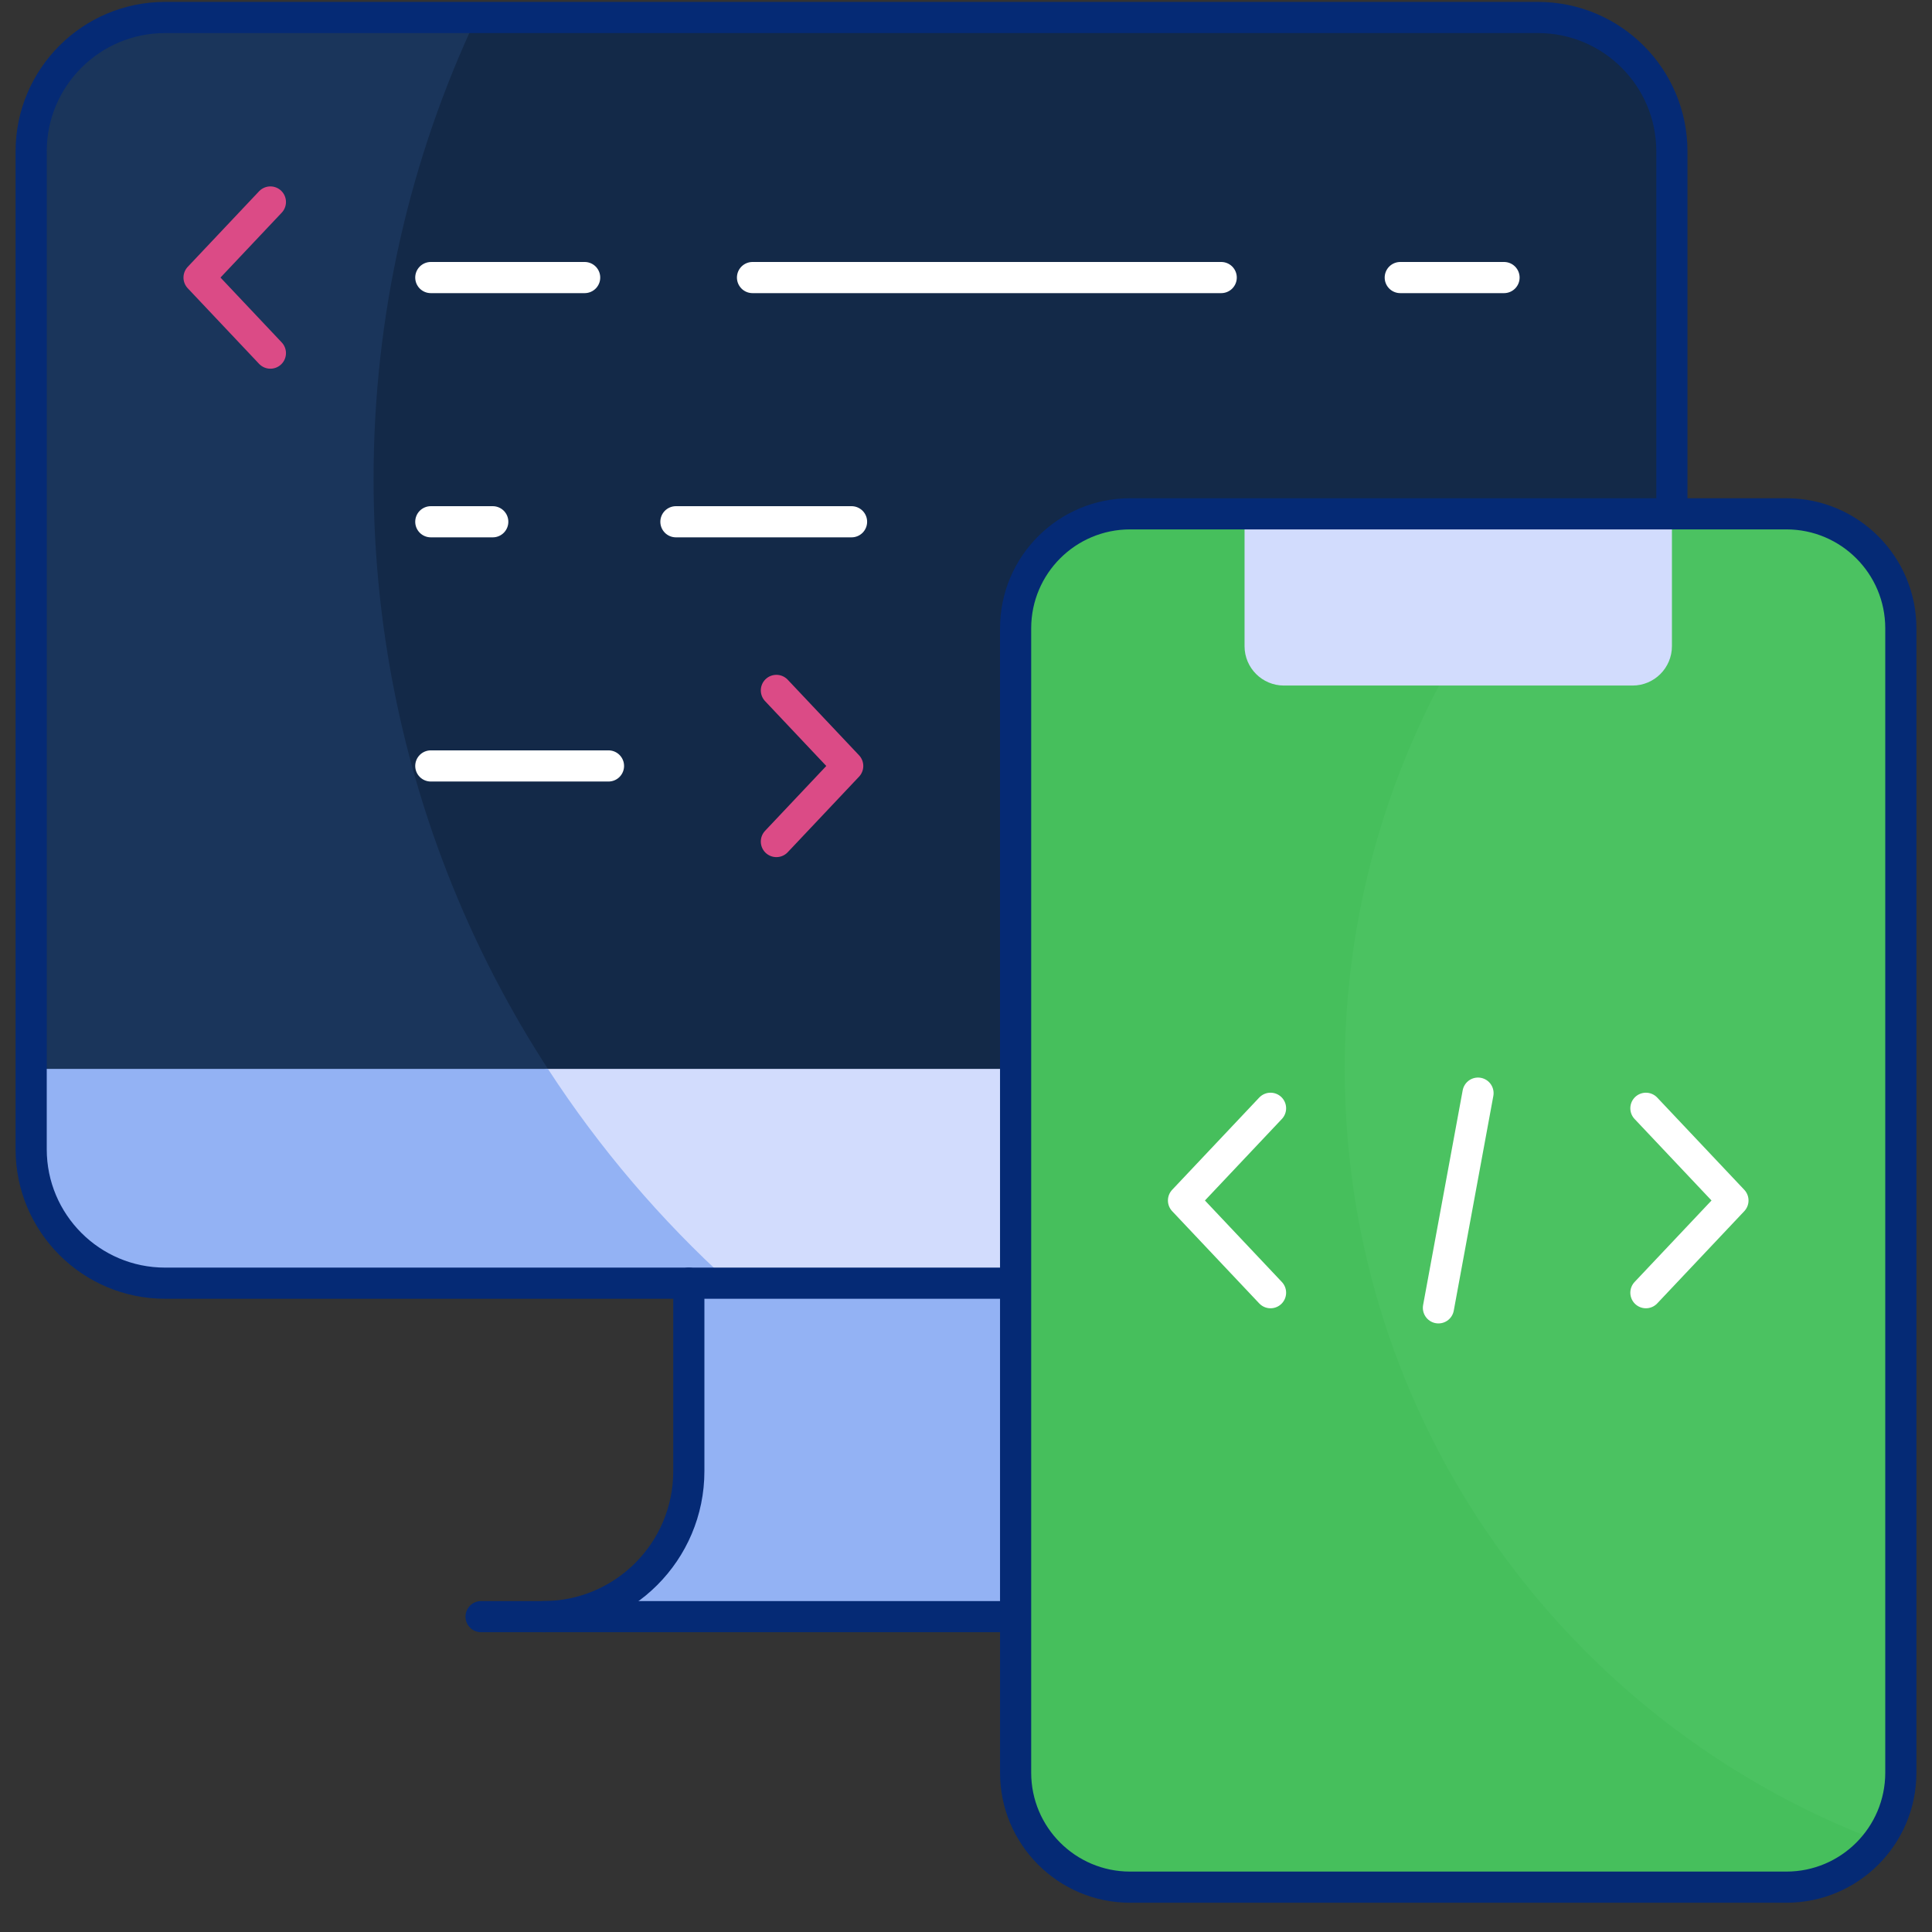 <svg width="62" height="62" viewBox="0 0 62 62" fill="none" xmlns="http://www.w3.org/2000/svg">
<rect x="0" y="0" width="62" height="62" fill="#333333" stroke="none"/>
<path d="M17.438 51.88C20.016 51.88 22.106 49.79 22.106 47.213V41.179H32.55V47.213C32.55 49.79 34.639 51.88 37.217 51.88H17.438Z" fill="#93B2F4"/>
<path d="M49.356 41.179H5.299C2.926 41.179 1.001 39.254 1.001 36.88V4.859C1.001 2.485 2.926 0.561 5.299 0.561H49.356C51.73 0.561 53.654 2.485 53.654 4.859V36.88C53.654 39.254 51.73 41.179 49.356 41.179Z" fill="#132948"/>
<path d="M11.988 15.372C11.988 10.075 13.174 5.055 15.291 0.561H5.299C2.926 0.561 1.001 2.485 1.001 4.859V36.88C1.001 39.254 2.926 41.179 5.299 41.179H23.443C16.408 34.811 11.988 25.608 11.988 15.372Z" fill="#1A355B"/>
<path d="M1.001 34.302V36.881C1.001 39.255 2.926 41.179 5.299 41.179H49.356C51.73 41.179 53.654 39.255 53.654 36.881V34.302H17.584L9.443 35.678L1.001 34.302Z" fill="#D2DCFD"/>
<path d="M17.584 34.302H1.001V36.881C1.001 39.255 2.926 41.179 5.299 41.179H23.443C21.206 39.154 19.235 36.842 17.584 34.302Z" fill="#93B2F4"/>
<path d="M36.266 60.561H57.327C59.356 60.561 61 58.916 61 56.887V20.163C61 18.134 59.356 16.489 57.327 16.489H36.266C34.237 16.489 32.592 18.134 32.592 20.163V56.887C32.592 58.916 34.237 60.561 36.266 60.561Z" fill="#4BC261"/>
<path d="M43.154 34.302C43.154 27.442 45.763 21.192 50.043 16.489H36.266C34.237 16.489 32.592 18.134 32.592 20.163V56.887C32.592 58.916 34.237 60.561 36.266 60.561H57.327C58.536 60.561 59.609 59.976 60.278 59.075C50.271 55.296 43.154 45.631 43.154 34.302Z" fill="#46BF5C"/>
<path d="M53.654 16.489H39.939V20.736C39.939 21.434 40.505 22 41.203 22H52.39C53.088 22 53.654 21.434 53.654 20.736V16.489Z" fill="#D2DCFD"/>
<path d="M32.549 41.179H5.299C2.925 41.179 1 39.254 1 36.88V4.859C1 2.485 2.925 0.561 5.299 0.561H49.355C51.729 0.561 53.653 2.485 53.653 4.859V16.489" stroke="#052A75" stroke-miterlimit="10" stroke-linecap="round" stroke-linejoin="round"/>
<path d="M15.438 51.88H32.283" stroke="#052A75" stroke-miterlimit="10" stroke-linecap="round" stroke-linejoin="round"/>
<path d="M17.438 51.88C20.015 51.88 22.105 49.79 22.105 47.213V41.179" stroke="#052A75" stroke-miterlimit="10" stroke-linecap="round" stroke-linejoin="round"/>
<path d="M13.825 16.744H15.813" stroke="white" stroke-miterlimit="10" stroke-linecap="round" stroke-linejoin="round"/>
<path d="M21.691 16.744H27.327" stroke="white" stroke-miterlimit="10" stroke-linecap="round" stroke-linejoin="round"/>
<path d="M13.825 24.58H19.527" stroke="white" stroke-miterlimit="10" stroke-linecap="round" stroke-linejoin="round"/>
<path d="M13.825 8.907H18.762" stroke="white" stroke-miterlimit="10" stroke-linecap="round" stroke-linejoin="round"/>
<path d="M24.149 8.907H39.19" stroke="white" stroke-miterlimit="10" stroke-linecap="round" stroke-linejoin="round"/>
<path d="M44.936 8.907H48.266" stroke="white" stroke-miterlimit="10" stroke-linecap="round" stroke-linejoin="round"/>
<path d="M36.266 60.561H57.327C59.356 60.561 61 58.916 61 56.887V20.163C61 18.134 59.356 16.489 57.327 16.489H36.266C34.237 16.489 32.592 18.134 32.592 20.163V56.887C32.592 58.916 34.237 60.561 36.266 60.561Z" stroke="#052A75" stroke-miterlimit="10" stroke-linecap="round" stroke-linejoin="round"/>
<path d="M52.819 35.566L55.612 38.525L52.819 41.484" stroke="white" stroke-miterlimit="10" stroke-linecap="round" stroke-linejoin="round"/>
<path d="M40.773 41.484L37.98 38.525L40.773 35.566" stroke="white" stroke-miterlimit="10" stroke-linecap="round" stroke-linejoin="round"/>
<path d="M24.915 22.156L27.204 24.581L24.915 27.006" stroke="#DB4B86" stroke-miterlimit="10" stroke-linecap="round" stroke-linejoin="round"/>
<path d="M8.677 11.332L6.388 8.907L8.677 6.482" stroke="#DB4B86" stroke-miterlimit="10" stroke-linecap="round" stroke-linejoin="round"/>
<path d="M47.431 35.08L46.161 41.97" stroke="white" stroke-miterlimit="10" stroke-linecap="round" stroke-linejoin="round"/>
</svg>
